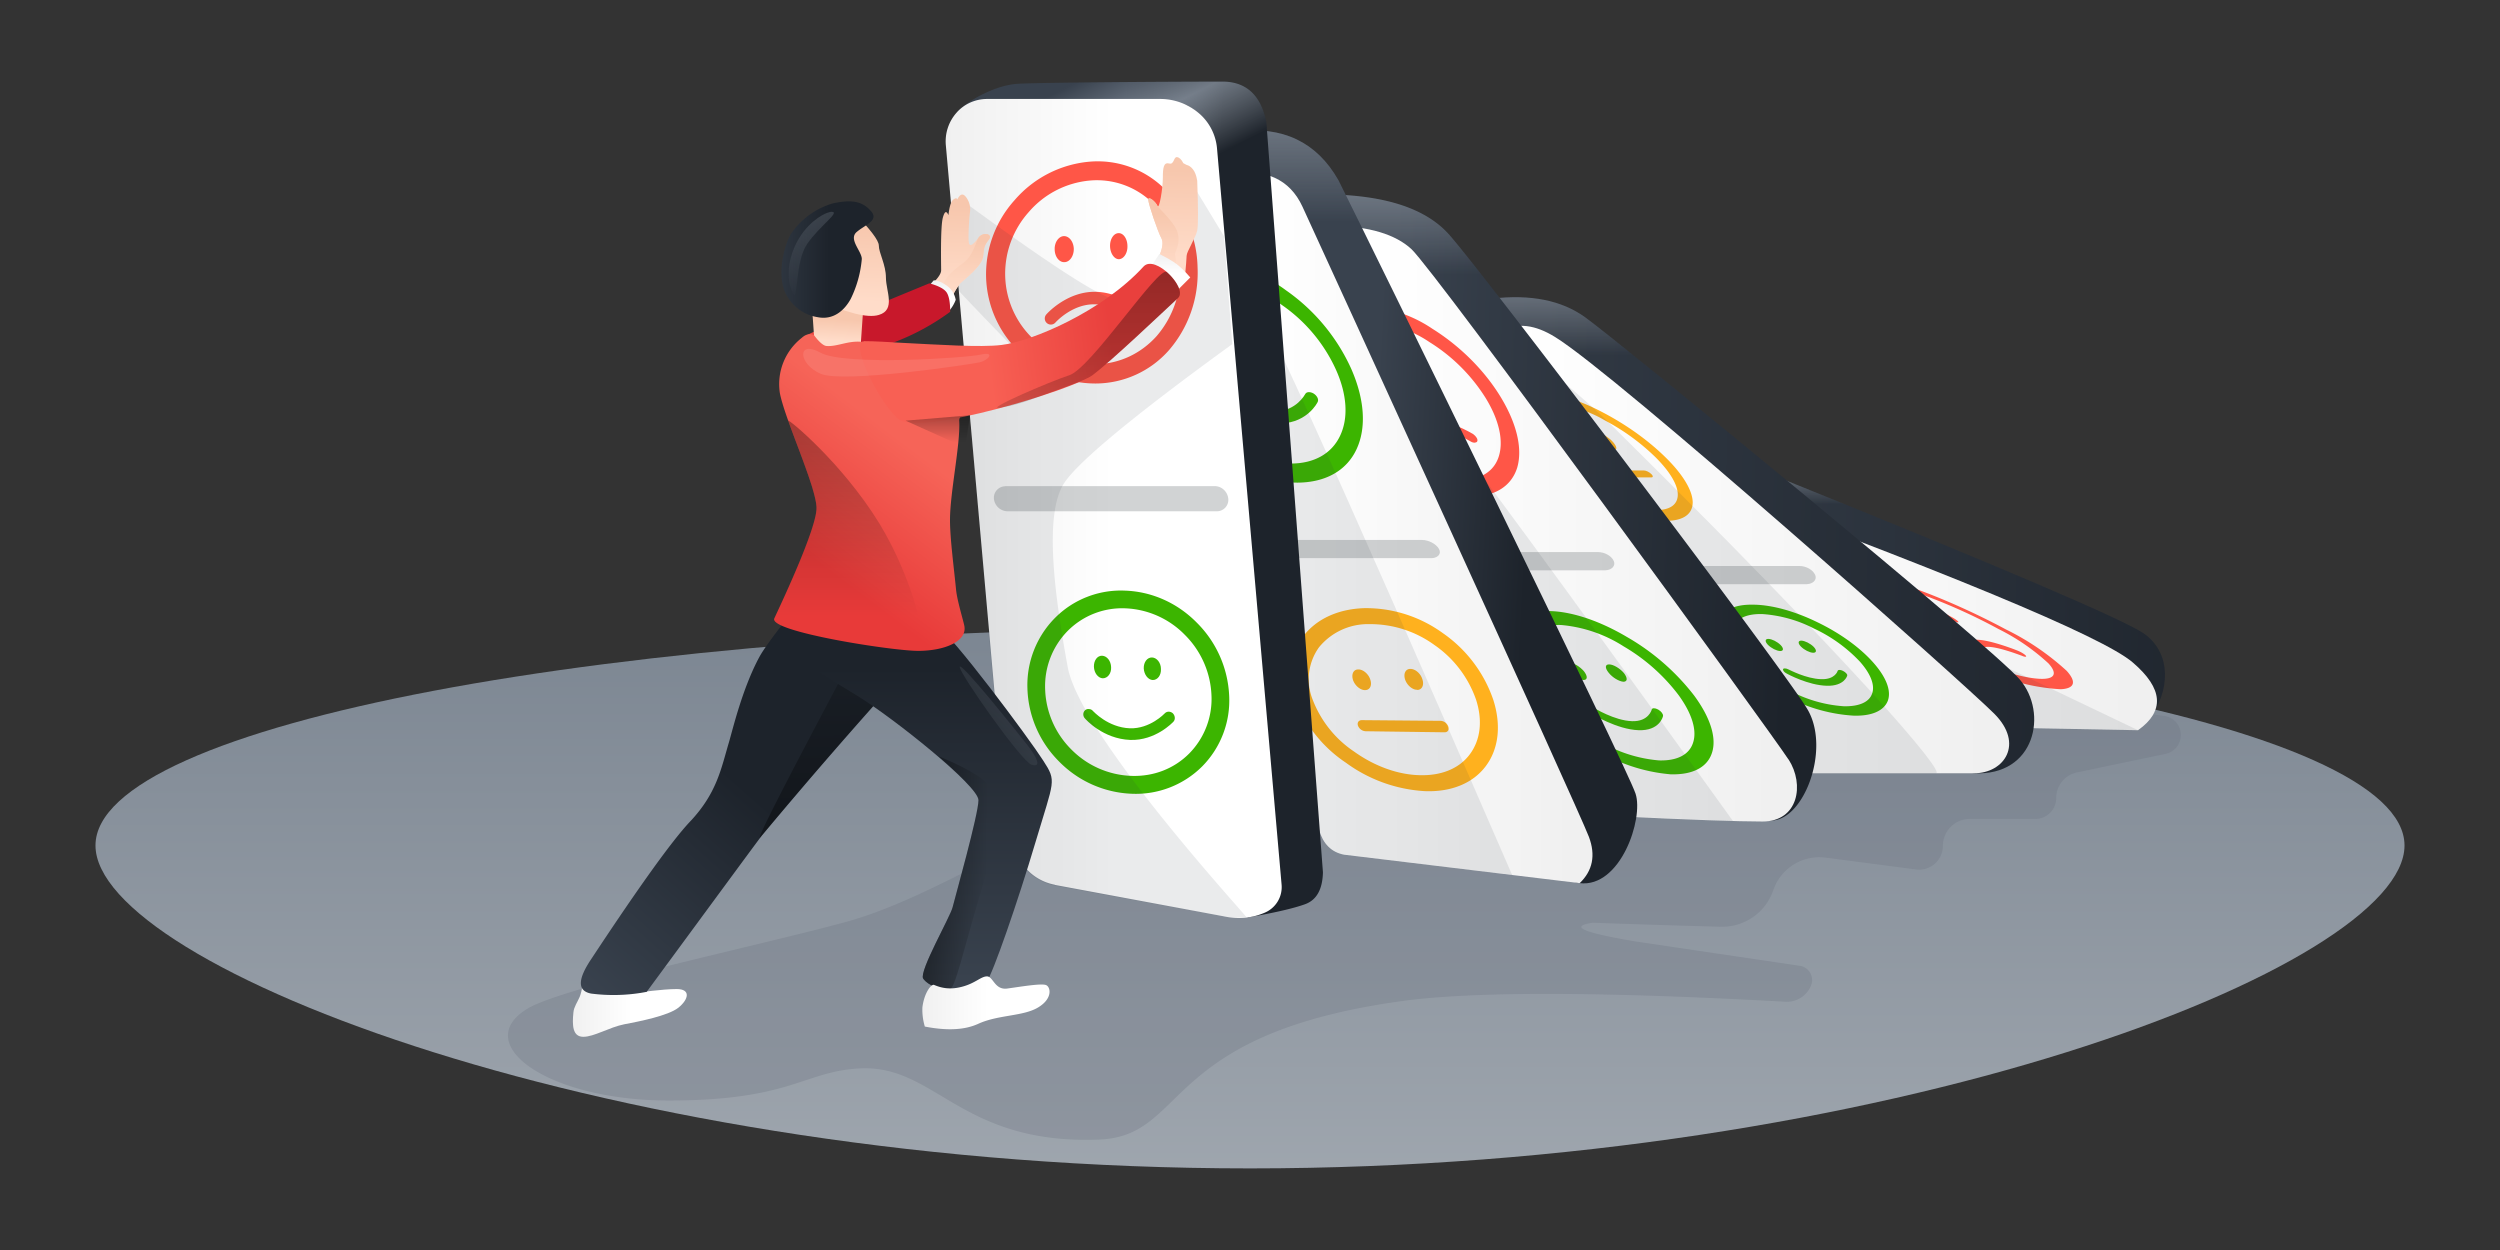 <?xml version="1.0" encoding="UTF-8"?><svg width="1440" height="720" xmlns="http://www.w3.org/2000/svg" xmlns:xlink="http://www.w3.org/1999/xlink"><rect width="100%" height="100%" fill="#333333" stroke="none"/><defs><linearGradient x1="70.2%" y1="108.4%" x2="70.2%" y2="0%" id="a"><stop stop-color="#A1A8B0" offset="0%"/><stop stop-color="#7C8692" offset="100%"/></linearGradient><linearGradient x1="117.8%" y1="55.3%" x2="-17.3%" y2="54.6%" id="b"><stop stop-color="#1D232B" offset="0%"/><stop stop-color="#39424E" offset="100%"/></linearGradient><linearGradient x1="9.4%" y1="12.6%" x2="9.4%" y2="-23.4%" id="d"><stop stop-color="#D9E0E8" stop-opacity="0" offset="0%"/><stop stop-color="#B2BDCC" offset="100%"/></linearGradient><linearGradient x1="93.6%" y1="78.4%" x2="9.3%" y2="78.4%" id="e"><stop stop-color="#F0F0F0" offset="0%"/><stop stop-color="#FFF" offset="100%"/></linearGradient><linearGradient x1="117.8%" y1="65.1%" x2="-17.3%" y2="63.1%" id="f"><stop stop-color="#1D232B" offset="0%"/><stop stop-color="#39424E" offset="100%"/></linearGradient><linearGradient x1="9.4%" y1="12.6%" x2="9.4%" y2="-23.4%" id="h"><stop stop-color="#D9E0E8" stop-opacity="0" offset="0%"/><stop stop-color="#B2BDCC" offset="100%"/></linearGradient><linearGradient x1="93.6%" y1="78.4%" x2="9.3%" y2="78.4%" id="i"><stop stop-color="#F0F0F0" offset="0%"/><stop stop-color="#FFF" offset="100%"/></linearGradient><linearGradient x1="90.8%" y1="77.1%" x2="9.5%" y2="73.5%" id="j"><stop stop-color="#1D232B" offset="0%"/><stop stop-color="#39424E" offset="100%"/></linearGradient><linearGradient x1="9.4%" y1="12.6%" x2="9.4%" y2="-23.4%" id="l"><stop stop-color="#D9E0E8" stop-opacity="0" offset="0%"/><stop stop-color="#B2BDCC" offset="100%"/></linearGradient><linearGradient x1="93.6%" y1="78.4%" x2="9.3%" y2="78.4%" id="m"><stop stop-color="#F0F0F0" offset="0%"/><stop stop-color="#FFF" offset="100%"/></linearGradient><linearGradient x1="69.3%" y1="77.1%" x2="30.9%" y2="73.5%" id="n"><stop stop-color="#1D232B" offset="0%"/><stop stop-color="#39424E" offset="100%"/></linearGradient><linearGradient x1="9.4%" y1="12.6%" x2="9.4%" y2="-23.4%" id="p"><stop stop-color="#D9E0E8" stop-opacity="0" offset="0%"/><stop stop-color="#B2BDCC" offset="100%"/></linearGradient><linearGradient x1="93.6%" y1="78.4%" x2="9.3%" y2="78.4%" id="q"><stop stop-color="#F0F0F0" offset="0%"/><stop stop-color="#FFF" offset="100%"/></linearGradient><linearGradient x1="63.1%" y1="77.1%" x2="37%" y2="73.5%" id="r"><stop stop-color="#1D232B" offset="0%"/><stop stop-color="#39424E" offset="100%"/></linearGradient><linearGradient x1="54.8%" y1="12.8%" x2="51.1%" y2="-3.6%" id="t"><stop stop-color="#D9E0E8" stop-opacity="0" offset="0%"/><stop stop-color="#B7C2D0" stop-opacity=".9" offset="50.7%"/><stop stop-color="#B2BDCC" stop-opacity="0" offset="100%"/></linearGradient><linearGradient x1="0%" y1="50%" x2="50%" y2="50%" id="u"><stop stop-color="#F0F0F0" offset="0%"/><stop stop-color="#FFF" offset="100%"/></linearGradient><linearGradient x1="48.9%" y1="11.1%" x2="47.8%" y2="84.2%" id="v"><stop stop-color="#F7C7AD" offset="0%"/><stop stop-color="#FFDCC9" offset="100%"/></linearGradient><linearGradient x1="47.4%" y1="11.1%" x2="44.7%" y2="84.2%" id="w"><stop stop-color="#F7C7AD" offset="0%"/><stop stop-color="#FFDCC9" offset="100%"/></linearGradient><linearGradient x1="0%" y1="50%" x2="50%" y2="50%" id="x"><stop stop-color="#F0F0F0" offset="0%"/><stop stop-color="#FFF" offset="100%"/></linearGradient><linearGradient x1="40.9%" y1="0%" x2="40.9%" y2="50%" id="y"><stop stop-color="#F0F0F0" offset="0%"/><stop stop-color="#FFF" offset="100%"/></linearGradient><linearGradient x1="8.9%" y1="50%" x2="77.5%" y2="50%" id="z"><stop stop-color="#ED4D45" offset="0%"/><stop stop-color="#C8182B" offset="57%"/><stop stop-color="#C8182B" offset="100%"/></linearGradient><linearGradient x1="30.8%" y1="31.9%" x2="-12.3%" y2="87%" id="A"><stop stop-color="#1D232B" offset="0%"/><stop stop-color="#39424E" offset="100%"/></linearGradient><linearGradient x1="48.9%" y1="-33.6%" x2="50%" y2="100%" id="B"><stop stop-opacity="0" offset="0%"/><stop offset="100%"/></linearGradient><linearGradient x1="40.5%" y1="15.3%" x2="40.5%" y2="97.3%" id="C"><stop stop-color="#1D232B" offset="0%"/><stop stop-color="#39424E" offset="100%"/></linearGradient><linearGradient x1="13%" y1="102.4%" x2="97.9%" y2="-12.1%" id="D"><stop stop-color="#D9E0E8" stop-opacity="0" offset="0%"/><stop stop-color="#B2BDCC" offset="100%"/></linearGradient><linearGradient x1="80.7%" y1="64.8%" x2="10.4%" y2="62.2%" id="E"><stop stop-opacity="0" offset="0%"/><stop offset="100%"/></linearGradient><linearGradient x1="49.4%" y1="11.1%" x2="48.7%" y2="84.2%" id="F"><stop stop-color="#F7C7AD" offset="0%"/><stop stop-color="#FFDCC9" offset="100%"/></linearGradient><linearGradient x1="42.6%" y1="23.8%" x2="42.6%" y2="100%" id="G"><stop stop-color="#F7C7AD" offset="0%"/><stop stop-color="#FFDCC9" offset="100%"/></linearGradient><linearGradient x1="40.9%" y1="0%" x2="40.9%" y2="50%" id="H"><stop stop-color="#F0F0F0" offset="0%"/><stop stop-color="#FFF" offset="100%"/></linearGradient><linearGradient x1="0%" y1="50%" x2="50%" y2="50%" id="I"><stop stop-color="#F0F0F0" offset="0%"/><stop stop-color="#FFF" offset="100%"/></linearGradient><linearGradient x1="46.3%" y1="23.1%" x2="42.6%" y2="73.6%" id="J"><stop stop-color="#F7C7AD" offset="0%"/><stop stop-color="#FFDCC9" offset="100%"/></linearGradient><linearGradient x1="29%" y1="75.3%" x2="52.4%" y2="28.6%" id="K"><stop stop-color="#E83A39" offset="0%"/><stop stop-color="#F66458" offset="100%"/></linearGradient><linearGradient x1="50%" y1="84.4%" x2="50%" y2="-83.7%" id="L"><stop stop-opacity="0" offset="0%"/><stop offset="100%"/></linearGradient><linearGradient x1="77.8%" y1="50%" x2="40.7%" y2="52.6%" id="M"><stop stop-color="#E9403D" offset="0%"/><stop stop-color="#F86054" offset="100%"/></linearGradient><linearGradient x1="50%" y1="164.9%" x2="50%" y2="-52.4%" id="N"><stop stop-opacity="0" offset="0%"/><stop offset="100%"/></linearGradient><linearGradient x1="48%" y1="11.1%" x2="46%" y2="84.2%" id="O"><stop stop-color="#F7C7AD" offset="0%"/><stop stop-color="#FFDCC9" offset="100%"/></linearGradient><linearGradient x1="50%" y1="45.3%" x2="-30.9%" y2="45.3%" id="P"><stop stop-color="#1D232B" offset="0%"/><stop stop-color="#39424E" offset="100%"/></linearGradient><linearGradient x1="50%" y1="84.4%" x2="50%" y2="-83.7%" id="Q"><stop stop-opacity="0" offset="0%"/><stop offset="100%"/></linearGradient><linearGradient x1="32.2%" y1="102.4%" x2="73.1%" y2="-12.1%" id="R"><stop stop-color="#D9E0E8" stop-opacity="0" offset="0%"/><stop stop-color="#B2BDCC" offset="100%"/></linearGradient><path d="M41.6 8.4C52.4 5.5 69.6 4.8 93 6c131.6 53 202.7 83.5 213.3 91.2 15.8 11.6 14.5 33 3 48.5C249.3 128.4 170 90.5 71.8 32L0 24.4c17-7.8 30.9-13.2 41.6-16z" id="c"/><path d="M0 8.2L55.5 1c22.1-2.6 40 1 53.5 10.7 20.4 14.7 234 189.5 250.4 208.7 16.4 19.2 9 55.7-26.3 54C297.8 272.7 123.6 82.1 84.4 73c-26.2-6.1-49.1-5.9-69 .7L0 8.2z" id="g"/><path d="M13.3 0c32.3.7 55 8.3 68.1 22.8C101 44.5 274 273 288 296.4c14 23.3-2.7 66.9-22.7 64.1A2901 2901 0 0113.3 0z" id="k"/><path d="M57 .7c26.8-3.3 46.5 6.1 59 28.2 17.8 35.6 166.5 338.8 171.1 353.3 4.7 14.4-8.7 54.3-32.2 51.5-15.6-1.9-45.1-40.9-88.5-117L57 37.7V.7z" id="o"/><path d="M162.3 0c13 .5 21 8.2 24.1 23.1L219 455.3v.5c-.3 9.6-3.7 15.6-10.2 18-6.6 2.4-17.8 5-33.4 7.7a32.2 32.2 0 0012.8-28.1L158 40.4a33 33 0 00-17.9-27L20.7 18C8.2 21.6 4.5 21 9.5 16.3c7.5-7 22-14.2 33.2-15C53.5.5 132.7 0 159.9 0H162.3z" id="s"/></defs><g fill="none" fill-rule="evenodd"><path d="M665 626c367.3 0 665-116.4 665-186s-297.7-126-665-126S0 370.4 0 440s297.7 186 665 186z" fill="url(#a)" transform="translate(55 47)"/><path d="M1151.8 399.4l95 13a11.1 11.1 0 01.7 21.8l-51.1 10.7a15 15 0 00-12 14.7c0 6.7-5.4 12.1-12 12.1h-37.8c-8.6 0-15.5 7-15.5 15.6a13.7 13.7 0 01-15.5 13.5l-52-6.8a28 28 0 00-30.2 18.8 31.1 31.1 0 01-30.4 21c-26.8-.7-51.3-1.5-73.6-2.3-13.9 2.1-5.6 5.7 24.8 10.8l94.5 14a8.3 8.3 0 016.4 11.5 15 15 0 01-14.7 9.2c-106.9-5.9-180.7-6-221.5-.3-139.2 19.3-122.4 77.8-174 79.7-79.8 3-93.9-43.2-137.6-41-32.5 1.7-39.4 18.5-110 18.5s-114.8-33-81.3-53c21-12.6 134.5-36.5 183.4-49.9 48.8-13.4 105.2-52.4 136.6-58.4 61.3-11.6 103.9 2.1 127.8 41.3l-.4-.7 4.9-41.5s81-25.7 280.6-59.4c18.7-3.1 57-7.4 114.9-12.9z" fill-opacity=".3" fill="#6B7480"/><g fill-rule="nonzero" transform="translate(929 268)"><use fill="url(#b)" xlink:href="#c"/><use fill="url(#d)" xlink:href="#c"/></g><path d="M36.1 30.5l176.4 120.4 90 1.7c15.5-11 14.5-24-3-39C282.1 98.6 191.3 61 27.2.7l9 29.8z" fill="url(#e)" transform="translate(929 268)"/><g fill="#FF5647" fill-rule="nonzero"><path d="M1187 397a115 115 0 01-38-8.7c-16.1-5.9-33.3-14-48.3-22.7s-26.5-17.1-32.4-23.7c-6-6.5-5.8-10.4.9-10.9 6.6-.4 19.2 2.6 35.4 8.6 16.4 6 34.5 14.2 50.9 23a147.8 147.8 0 0134.9 23.8c5.8 6.4 4.6 10.2-3.4 10.6zm-107.6-61c-5.6.4-5.9 3.6-.9 9a120 120 0 0027.1 19.8c12.6 7.3 27 14 40.4 19 13.6 5 24.8 7.5 31.3 7.2 6.5-.3 7.5-3.5 2.6-8.9a123 123 0 00-28.8-19.8 324.6 324.6 0 00-42-19.1c-13.6-5-24-7.5-29.7-7.2z"/><path d="M1113.6 359.5c1.4 0-.4-1.7-4-3.6-3.7-2-7.7-3.5-9-3.4-1.4 0 .4 1.7 4 3.6 3.6 2 7.6 3.5 9 3.4zM1127.7 358.5c1.2 0-.8-1.7-4.5-3.6-3.7-2-7.6-3.5-8.8-3.4-1.1 0 .9 1.7 4.6 3.6a29 29 0 008.7 3.4zM1166.7 378.3c-.5 0-1.3-.2-2.4-.7-.2 0-13.6-5.3-19.8-5-5.9.3-1 6.1-1 6.2.7.9-.3 1-2.2.2-2-.7-4-2-4.8-2.9-.2-.3-6-7.2 1.2-7.6 7.7-.4 23.8 6 24.5 6.3 2 .8 4.1 2.1 4.7 2.9.3.4.2.5-.2.6z"/></g><path d="M965.1 298.5l176.4 120.4 90 1.7-184.2-88-82.2-34.1z" fill="#303843" opacity=".1"/><g fill-rule="nonzero" transform="translate(804 171)"><use fill="url(#f)" xlink:href="#g"/><use fill="url(#h)" xlink:href="#g"/></g><path d="M226.8 274.4h106.3c17.3 0 29-16.9 11.6-34.3-17.3-17.4-218.4-195.9-253-217C68.6 8.8 51 18.4 39.4 51.7l187.4 222.6z" fill="url(#i)" transform="translate(804 171)"/><g fill="#3CB500" fill-rule="nonzero"><path d="M1067.4 412.2a94 94 0 01-36.7-10.1 102.7 102.7 0 01-31.6-23c-7.6-8.5-10.5-16.4-8.4-22.3 2.2-5.8 9.1-8.8 19.7-8.5 10.6.2 23.5 3.8 36.4 10.1 12.9 6.2 24.3 14.4 32 23 7.6 8.5 10.7 16.4 8.6 22.2-2.2 5.8-9.3 9-20 8.6zm-52.3-58.5c-8.7-.2-14.5 2.3-16.2 7.1-1.8 4.9.7 11.4 6.9 18.5s15.4 13.9 26 19a76.8 76.8 0 0030.2 8.5c8.7.2 14.6-2.3 16.3-7.2 1.8-4.8-.7-11.4-7-18.5a86.7 86.7 0 00-26.3-19 76.4 76.4 0 00-29.9-8.4z"/><path d="M1025.4 375c2 0 2.1-1.5.3-3.4-2-2-5-3.5-7.1-3.6-2 0-2.1 1.5-.3 3.4 2 2 5 3.5 7.1 3.6zM1044.4 376c2 0 2.1-1.5.3-3.4-2-2-5.1-3.5-7.1-3.6-2 0-2.1 1.5-.3 3.4 2 2 5 3.5 7.1 3.6zM1028.1 385c.6 0 1.4.2 2.3.7.1 0 10 5.3 18.6 5.5 8 .3 9.5-4.7 9.5-4.8.2-.7 1.6-.7 3 0 1.6.8 2.7 2 2.5 2.7 0 .3-1.8 6.2-11.8 5.9-10.7-.3-22.5-6.7-23-7-1.5-.7-2.5-2-2.1-2.6 0-.3.5-.4 1-.4z"/></g><path d="M915.8 326h120.6c4 0 8 2.3 9.2 5.3 1 2.6-1.1 5-4.9 5.2H915.2c-4.3 0-7.4-2.2-7.1-5.2.2-2.6 3.4-5 7-5.2h.7z" fill="#1D232B" opacity=".2"/><g fill="#FFB11E" fill-rule="nonzero"><path d="M959.7 300c-9.8 0-22.6-3.8-35.7-10.7-13-6.9-25-16-33.6-25.8-8.7-9.7-13.4-19-13.4-25.8-.1-6.9 4.5-10.7 13-10.7 8.7 0 20.5 3.8 33.5 10.7 13.2 6.9 26 16 35.9 25.8 9.9 9.7 15.5 19 15.6 25.8 0 6.9-5.5 10.7-15.3 10.7zm-63.2-66.8c-7.2 0-11 3.2-11 8.9s4 13.3 11.3 21.4c7.2 8 17.1 15.7 27.9 21.4a67.4 67.4 0 0029.3 8.9c8 0 12.4-3.2 12.4-8.9s-4.6-13.3-12.7-21.4a125 125 0 00-29.4-21.4 64.6 64.6 0 00-27.8-8.9z"/><path d="M912.1 259c1.5 0 1-2-1-4.5s-4.7-4.5-6.2-4.5-1 2 .9 4.5c2 2.5 4.8 4.5 6.3 4.5zM930 259c1.7 0 1.2-2-1-4.5-2.3-2.5-5.5-4.5-7-4.5-1.7 0-1.2 2 1 4.5 2.3 2.5 5.4 4.5 7 4.5zM951.2 275h-28.4c-1.1 0-2.9-.9-4-2-1-1.1-1-2 0-2H947c1.1 0 3 .9 4.1 2 1.2 1.1 1.2 2 0 2z"/></g><path d="M1030.8 445.4h84.3c6 0-46.8-62.2-188.2-201.8-9.3-9.2-29-26.2-58.9-51 9.4 29.3 16.2 46.4 20.4 51.4 112 133 142.4 201.4 142.4 201.4z" fill="#303843" opacity=".1"/><g><g fill-rule="nonzero" transform="translate(753 112)"><use fill="url(#j)" xlink:href="#k"/><use fill="url(#l)" xlink:href="#k"/></g><path d="M277.2 325.4c9.4 14.6 5.6 35.8-15 35.8-13.7 0-42.2-1-85.3-3.1L14.9 18c20.8.4 35.9 5 45.1 13.5 13.9 13 207.8 279.4 217.2 294z" fill="url(#m)" transform="translate(753 112)"/><g fill="#3CB500" fill-rule="nonzero"><path d="M962.2 446a98 98 0 01-44.2-15c-15.5-9.1-29-21-38.1-33.6-9.1-12.6-12.7-24.2-10-32.7 2.5-8.6 10.9-13.1 23.6-12.7 12.7.5 28.3 5.8 43.8 15a131.7 131.7 0 0138.5 33.6c9.3 12.6 13 24.2 10.4 32.7-2.6 8.6-11.1 13.1-24 12.7zm-63-86c-10.5-.3-17.4 3.4-19.5 10.5-2.2 7.1.8 16.8 8.3 27.2a106 106 0 0031.3 28 80 80 0 0036.3 12.3c10.6.3 17.6-3.4 19.7-10.5 2.2-7.1-.9-16.8-8.5-27.2a108.2 108.2 0 00-31.6-28 79.6 79.6 0 00-36-12.3z"/><path d="M912 391.7c2.5 0 2.6-2.1.4-5-2.3-2.7-6-5-8.5-5-2.4-.1-2.6 2-.3 4.8 2.2 2.8 6 5 8.5 5.2zM935 392.7c2.5 0 2.6-2.1.4-5-2.3-2.7-6.1-5-8.5-5-2.4-.1-2.6 2-.3 4.8 2.2 2.8 6 5 8.5 5.2zM915.3 406.7c.7 0 1.7.3 2.7 1 .1 0 11.9 7.4 22.1 7.7 9.5.3 11.3-6.6 11.3-6.7.2-1 1.9-1 3.7 0 1.8 1 3 2.7 2.8 3.7 0 .4-2 8.6-14 8.2-12.6-.4-26.8-9.3-27.4-9.6-1.7-1.2-2.9-2.8-2.5-3.7.2-.5.7-.7 1.3-.6z"/></g><path d="M799.8 318h120.6c4 0 8 2.3 9.2 5.3 1 2.6-1.1 5-4.9 5.2H799.2c-4.3 0-7.4-2.2-7.1-5.2.2-2.6 3.4-5 7-5.2h.7z" fill="#1D232B" opacity=".2"/><g fill="#FF5647" fill-rule="nonzero"><path d="M847 286.1c-14 0-30.6-5.5-46.6-15.5a116 116 0 01-38-36.9c-8.5-14-11.3-27.6-8-38.3 3.3-11 12.3-17.8 25.5-19a75.5 75.5 0 0145.2 13c16 10 30 24 39.3 39.3 9.3 15.3 12.7 29.8 9.5 40.7-3.4 10.8-13 16.7-27 16.7zM786 186c-11 1-18.5 6.5-21.2 15.5-2.7 9-.3 20.2 6.8 31.9a96.2 96.2 0 0031.4 30.6 74.4 74.4 0 0038.3 12.6c11.5-.2 19.4-5 22.1-14 2.7-9 0-20.9-7.7-33.4a101 101 0 00-32.4-32.2 63.4 63.4 0 00-37.3-11z"/><path d="M796.9 226c2.5-.1 2.8-3.4.6-7.3-2.1-3.9-6-6.9-8.4-6.7-2.5.2-2.8 3.4-.7 7.3 2.2 3.8 6 6.8 8.5 6.7zM823.1 225c2.4-.1 2.5-3.4.2-7.3-2.2-3.9-6-6.9-8.4-6.7-2.4.2-2.5 3.4-.3 7.3 2.3 3.8 6.1 6.8 8.5 6.7zM849.4 255c-.8 0-1.8-.3-2.8-1-.2 0-12.5-7.7-23.7-7.3-10.3.3-13 8.3-13 8.4-.5 1.1-2.3 1.2-4.1.2-2-1-3.1-2.8-2.7-4 .1-.4 3.2-9.8 16.1-10.3 13.9-.5 28.6 8.7 29.3 9 1.8 1.3 2.9 3.1 2.4 4.2-.2.5-.8.7-1.5.8z"/></g><path d="M998.1 472.9c-10.5-.3-33.2-1.3-68.2-2.8C855.2 330.2 809.6 240.4 793 200.8c-9-21.8 59.3 69 205.1 272z" fill="#303843" opacity=".1"/></g><g><g fill-rule="nonzero" transform="translate(655 75)"><use fill="url(#n)" xlink:href="#o"/><use fill="url(#p)" xlink:href="#o"/></g><path d="M53 25c20.8-3.2 34.9 3.2 42.2 19 11 23.9 159.1 347.3 165 363 4 10.6 2.2 19.5-5.3 26.7l-135.7-16.4c-7.3-1.4-12.1-6.2-14.4-14.3-14-117.5-31.2-243.5-51.7-378z" fill="url(#q)" transform="translate(655 75)"/><g fill="#FFB11E" fill-rule="nonzero"><path d="M820.7 455.7a85.2 85.2 0 01-45.5-16.4 76.6 76.6 0 01-29-36.3 37.9 37.9 0 014.3-36.3c7.5-10 20-15.9 35.2-16.4a75.3 75.3 0 0145.4 14.4 77 77 0 0129 38.3c4.7 14.6 3.2 28.3-4.3 38.3-7.4 9.9-20 15-35.1 14.4zm-32-96.2a36.4 36.4 0 00-29 13.4 31.6 31.6 0 00-3.6 30.1 63.2 63.2 0 0024 30c11.6 8.3 25 13.2 37.5 13.5 12.6.4 22.9-3.8 29-12 6.2-8.3 7.5-19.5 3.6-31.5a63.5 63.5 0 00-24-31.5 62.9 62.9 0 00-37.5-12z"/><path d="M786.3 397.5c2.8 0 4.1-2.7 3-6-1-3.3-4.2-6-7-5.9-2.7 0-4 2.7-3 6 1.1 3.3 4.3 6 7 5.9zM816.3 397.4c2.8 0 4.1-2.8 3-6.1-1-3.4-4.2-6.1-7-6-2.7 0-4 2.7-3 6 1.1 3.4 4.3 6.1 7 6zM832 421.8l-45.4-.6a5 5 0 01-4.4-3.2c-.6-1.8.4-3.2 2.2-3.2l45.5.4a5 5 0 014.3 3.3c.6 1.9-.3 3.3-2.1 3.3z"/></g><path d="M698.3 311h120.6c4 0 8.4 2.3 10 5.3 1.4 2.6-.5 5-4.2 5.2H699.2c-4.3 0-7.7-2.2-7.8-5.2-.2-2.6 2.6-5 6.3-5.2h.6z" fill="#1D232B" opacity=".2"/><g fill-rule="nonzero"><path d="M747.4 278c-16 0-33.8-6.3-50.2-17.7a104.2 104.2 0 01-36.3-42.3c-7.1-16-7.8-31.6-2-44a38.3 38.3 0 0132.8-21.8 75.7 75.7 0 0149 15 110.7 110.7 0 0137.5 45c7.8 17.6 9 34.2 3.1 46.7-5.8 12.3-17.9 19-33.9 19.1zm-49.9-114.8a31.5 31.5 0 00-27.2 17.8c-4.9 10.2-4.3 23 1.7 36.5a86.6 86.6 0 0030.2 35 74.2 74.2 0 0041.7 14.5c13.2-.1 23.2-5.8 28-16 4.9-10.3 4-24-2.5-38.3a91 91 0 00-31-37 64.2 64.2 0 00-40.9-12.5z" fill="#3CB500"/><path d="M701.4 208.9c2.8-.2 3.7-3.4 2-7.3-1.8-3.9-5.5-6.9-8.4-6.7-2.8.2-3.6 3.4-1.9 7.3 1.8 3.8 5.4 6.8 8.3 6.7z" fill="#FF5647"/><path d="M732.6 206.9c2.7-.2 3.4-3.4 1.6-7.3-2-3.9-5.6-6.9-8.4-6.7-2.7.2-3.4 3.4-1.5 7.3 1.8 3.8 5.6 6.8 8.3 6.7zM705.4 227.1c1 0 2 .4 3.1 1.1.2.2 13 9.3 26.2 8.8 12.2-.4 17-9.9 17.1-10 .7-1.4 2.9-1.5 4.9-.3 2 1.3 3 3.4 2.3 4.8-.2.5-5.9 11.8-21 12.4-16.4.6-31.8-10.4-32.5-11-2-1.3-2.8-3.5-2-4.8.4-.6 1-1 1.9-1z" fill="#3CB500"/></g><path d="M871 504l-96.8-11.7c-7.3-1.4-12.1-6.2-14.4-14.3-11.5-96.8-25.2-199.9-41.2-309.3-2.3-15.7 48.5 96 152.4 335.3z" fill="#303843" opacity=".1"/></g><g><g fill-rule="nonzero" transform="translate(543 47)"><use fill="url(#r)" xlink:href="#s"/><use fill-opacity=".6" fill="url(#t)" xlink:href="#s"/></g><path d="M64.6 462.7l98.9 18.4c7.4 1.4 15.1.6 22-2.4a16 16 0 009.7-16.1L158 38.5A30 30 0 00147.3 18c-6.2-5.2-14-8-22-8H25.6c-6.8 0-13.3 2.9-17.7 8a24.8 24.8 0 00-6.1 18.6l34 382c.9 9.7 3.5 19.2 7.8 28 4 8.4 11.9 14.3 21 16z" fill="url(#u)" transform="translate(543 47)"/><g fill="#FF5647" fill-rule="nonzero"><path d="M631 220.9a62.1 62.1 0 01-43.7-18 62 62 0 01-19.3-43 63.8 63.8 0 0116.4-44.6 64.4 64.4 0 0142.4-22.1 54.7 54.7 0 0143.6 15.2 66.4 66.4 0 0119.4 45.7 68.2 68.2 0 01-16.3 47.4 56.5 56.5 0 01-42.5 19.4zM627.7 104a52.6 52.6 0 00-35.1 18.1 53.3 53.3 0 00-13.6 37.2 51.7 51.7 0 0016 35.8 50.9 50.9 0 0036.1 14.7c13.5-.2 26-6 35.2-16.3a56.3 56.3 0 0013.5-39c-.5-14.7-6.2-28-16-37.7a45.8 45.8 0 00-36.1-12.8z"/><path d="M613.2 151c3-.1 5.4-3.6 5.3-7.8-.2-4.1-2.7-7.3-5.8-7.2-3 .2-5.4 3.7-5.2 7.8.1 4.2 2.7 7.4 5.7 7.2zM644.6 149.3c2.8-.2 5-3.7 4.8-7.8-.1-4.2-2.5-7.4-5.2-7.2-2.8.1-5 3.6-4.8 7.8.2 4 2.5 7.3 5.2 7.2zM654.4 185.7c-1 0-2-.4-2.7-1.2-.1-.1-9-9.6-22.4-9.2-12.4.4-21.3 10.4-21.4 10.5a3.5 3.5 0 01-5.2-4.7c.4-.5 11-12.3 26.4-13 16.6-.6 27.2 11 27.7 11.4a3.8 3.8 0 01-.2 5.2c-.6.6-1.4 1-2.2 1z"/></g><g fill="#3CB500" fill-rule="nonzero"><path d="M651.8 457.2a61.9 61.9 0 01-41.8-18.6 62 62 0 01-18.2-42 55 55 0 0115.9-40.7 53.5 53.5 0 0140.2-15.7c15.4.5 30.2 7 41.5 18.5a63.3 63.3 0 0118.6 42 54 54 0 01-15.5 40.7 54.1 54.1 0 01-40.7 15.8zm-3.5-106.8a44.2 44.2 0 00-33.3 13 45.4 45.4 0 00-13 33.6 51.2 51.2 0 0015 34.6 51.1 51.1 0 0034.5 15.3c12.9.5 24.8-4.1 33.6-13a44.7 44.7 0 0012.7-33.6 52 52 0 00-15.3-34.6 50.7 50.7 0 00-34.2-15.3z"/><path d="M635.2 390.7c2.8 0 5-2.8 4.8-6.4-.1-3.6-2.4-6.5-5.2-6.6-2.7-.1-4.8 2.7-4.7 6.3.1 3.6 2.4 6.6 5.1 6.7zM664 391.7c2.8 0 4.9-2.8 4.7-6.4 0-3.6-2.4-6.5-5.1-6.6-2.8-.1-4.9 2.7-4.8 6.3.2 3.6 2.5 6.6 5.2 6.7zM627.1 408.4c1 0 1.9.4 2.5 1.2.2.1 8.5 9.4 21.2 9.9 11.6.4 20-8.5 20.1-8.6 1.2-1.3 3.3-1.3 4.7 0 1.3 1.4 1.5 3.5.3 4.8-.4.4-10.3 11-24.9 10.5-15.7-.6-25.7-11.9-26.1-12.4-1.3-1.4-1.2-3.5.1-4.7.6-.5 1.3-.8 2.1-.7z"/></g><path d="M579 280h120.6c4.1 0 7.5 3.2 7.9 7.3a6.6 6.6 0 01-6.6 7.2H580.4a8 8 0 01-7.9-7.2 6.6 6.6 0 016.5-7.2z" fill="#1D232B" opacity=".2"/></g><path d="M685.6 104l19.4 32 4.8 62.2c-56.5 41-88.7 67.7-96.8 80-12.1 18.3-5.2 66.5 2 106 7.1 39.5 103.8 144.1 102.9 144.1-.1 0-6.3.6-8.9.2-7.5-1.2-40.6-7.2-99.5-18a32.2 32.2 0 01-26-21.7c-4-11.8-12.9-102-26.5-270.8l41.7-2.4s-51.5-52.4-51.5-54c0-1.2 1.8-17 5.3-47.4 48.9 35.9 78.5 55.3 89 58.2 15.7 4.5 25.6-9 34.2-23.1 5.8-9.4 9-24.5 10-45.4z" fill="#303843" opacity=".1"/><g><path d="M204.8 75c4.9-4.4 7.3-7.6 7.3-9.8 0-3.2-.5-25 1-30.4 1-3.6 2-4.1 3.2-1.4.6-5.2 1.6-8.2 2.9-9 1.2-.9 2-.9 2.2 0 1.5-3 3-3.6 4.6-1.9 2.3 2.6 3.2 6.3 2.7 9.3-.4 3-1.2 14.7-.6 17.6.6 2.8 3 .4 5.6-3.1 2.7-3.5 8.4-2 5.9 1.2s-2.8 4.2-3.3 9.6c-.5 5.4-10.3 12.9-13.2 15.6a41.2 41.2 0 00-6.8 13.4L204.8 75z" fill="url(#v)" fill-rule="nonzero" transform="translate(330 90.5)"/><path d="M204.8 75c4.6.8 7.3.3 8.2-1.5 3.3-6.7 7.6-9.2 12.4-13 5.2-4 7-12.4 8.3-14.2 2.7-3.5 8.4-2 5.9 1.2s-2.8 4.2-3.3 9.6c-.5 5.4-10.3 12.9-13.2 15.6a41.2 41.2 0 00-6.8 13.4L204.8 75z" fill="url(#w)" fill-rule="nonzero" transform="translate(330 90.5)"/><path d="M6 475c-.8 4.4-1.5 7.3-2.1 8.7-1.3 3-3.3 5.8-3.6 8.8-.8 7.7-.5 14.2 5.7 14.2s15-5.5 23.5-7.2c8.5-1.6 25.4-4.9 31.3-9.6 5.9-4.8 7.2-10.7-1-10.7s-21.8 2-22.5 2L6 475z" fill="url(#x)" transform="translate(330 90.5)"/><path d="M205.1 74.2l2.7-3.2c1.9-.1 4.3.8 7.2 2.8 3 2 4.8 4.8 5.5 8.4a20.2 20.2 0 01-5 7.6l-7.4-11-3-4.6z" fill="url(#y)" transform="translate(330 90.5)"/><path d="M128.9 110.8c-4-1.7 3.7-7.4 8.6-9.6 8-3.7 30.6-13.2 67.8-28.5 5.2 1.4 8.6 3.2 10 5.3 1.4 2.2 2 5.9 2 11.1a135 135 0 01-52.3 23.4c-16.8 3-32.2-.1-36.1-1.7z" fill="url(#z)" transform="translate(330 90.5)"/><path d="M127.8 260l71 27.6a3087.9 3087.9 0 00-90 103.2c-6.4 8.5-28.4 38.5-66.3 90a100.4 100.4 0 01-32 1c-7.9-1.5-7.9-8 0-19.8 27.7-42 46.7-68.4 57-79.3 15.4-16.3 17.9-30.6 22.3-45.4 2.1-7 7.7-31 17.5-49.2 2.5-4.7 9.3-14 20.5-28z" fill="url(#A)" fill-rule="nonzero" transform="translate(330 90.5)"/><path d="M168.1 274.6l30.7 13a3087.9 3087.9 0 00-90 103.2c-6.4 8.5 13.4-30.2 59.3-116.2z" fill="url(#B)" fill-rule="nonzero" opacity=".4" transform="translate(330 90.5)"/><path d="M121.2 268.2c.3.8-3.1 5.3-2.7 6.2 6.3 13.1 26.3 24.2 45.5 36 20.4 12.5 69.6 51.7 69.6 60 0 8.1-13.6 56.4-14.9 61.7-1.3 5.4-19.3 36.7-17 41 1.2 2 6.6 6.5 15.2 6.3 9.3-.2 19.7-2.3 21.5-4.6 3.4-4.3 17.7-45.4 28.2-80.7 10.5-35.4 12.2-34.3 4.3-46.5-7.8-12.3-53.9-74.3-61.2-77.3-7.9-3.2-19.7 1-30.3-1.2-24.6-5-61-8.8-58.2-.9z" fill="url(#C)" fill-rule="nonzero" transform="translate(330 90.5)"/><path d="M222.8 293.7c0 3.9 35.6 54.5 41.4 56.3 5.8 1.8 3.3-4-2.4-11.3-5.8-7.4-39-49-39-45z" fill="url(#D)" opacity=".2" transform="translate(330 90.5)"/><path d="M233.6 370.3c0 8.2-13.6 56.5-14.9 61.8-1.3 5.4-19.3 36.7-17 41 1.2 2 6.6 6.5 15.2 6.3 3.2-.1 7.5-20.7 18-56 8.2-27.7 12.8-46.8 8.5-56.7-2.9-6.6-13.8-13.8-32.8-21.6 15 13 22.7 21.5 23 25.2z" fill="url(#E)" fill-rule="nonzero" opacity=".4" transform="translate(330 90.5)"/><path d="M337.2 58.2c2.4-5.3 3-9.1 1.8-11.4-2-3.5-7.6-20-7.6-22.3 0-2.3 4.2 1.1 5.3 3.6 1 2.4 3.1-10 3.1-16.1 0-6.2.5-9.2 3.8-8.3 2.7.7 2.4-3.9 4.3-3.7 1.3.1 2.6 1.3 3.7 3.5l1.9 1c1.3.3 2.5 1.1 3.6 2.5 1.1 1.3 2 3.5 2.5 6.6.6 16.3.6 25.9 0 28.7-.9 4.2-6.1 12.2-6.1 14.5 0 1.5-.4 5.7-1 12.5l-15.3-11z" fill="url(#F)" fill-rule="nonzero" transform="translate(330 90.5)"/><path d="M337.2 58.2c2.4-5.3 3-9.1 1.8-11.4-2-3.5-7.6-20-7.6-22.3 0-2.3 4.2 1.1 5.3 3.6.4 1 6.7 6.6 10.1 12.1 4.6 7.5 0 14.3 0 15.6 0 1 1.9 9-1 9.4-1 .1-3.9-2.2-8.6-7z" fill="url(#G)" fill-rule="nonzero" transform="translate(330 90.5)"/><path d="M333.2 62.6l4.6-6.8c4.4 2.2 7.6 4.1 9.8 5.7 2 1.5 4.8 4.1 8 7.8l-9 9-13.4-15.7z" fill="url(#H)" transform="translate(330 90.5)"/><path d="M208 476.8c3.4 1.4 8.4 3.1 16 1.1 7.8-2 11-6 14.5-6 3.6 0 4.4 8 11.7 7 7.3-1 19.6-3.1 22.3-2 2.6 1 4.1 7.6-4.4 12.8-8.6 5.3-23 4.2-34.6 9.5-7.8 3.6-18 4.1-30.8 1.6a33.7 33.7 0 01-1.4-11c1-8.4 5.1-13.6 6.7-13z" fill="url(#I)" transform="translate(330 90.5)"/><path d="M137.8 87.5h29.4l-1.4 20.2c-8.9 3-15.4 4.4-19.4 4.2-4-.3-6.5-2.2-7.3-5.9l-1.3-18.5z" fill="url(#J)" fill-rule="nonzero" transform="translate(330 90.5)"/><path d="M131.7 104.2a33.8 33.8 0 00-12.5 31.7c2.9 15.3 21.1 54.2 21.1 66.3 0 12.1-20.8 55.9-24.3 63.5-3.4 7.6 67.7 18.7 82.8 18.7 15.2 0 28.2-5.4 26.7-14.2-.5-2.9-4.2-14.7-4.8-21-1.3-13.2-3.5-29.5-3.5-40.2 0-15.9 6.1-43.8 5.3-57.2-.1-2.1 3.8-9.3 11.8-21.4a1512 1512 0 00-40-17c-8.2-3.3-18.4-6.2-28-7-7.7-.8-14 2.8-20 2.4-1.9 0-4.4-2.2-7.5-6.3-3.6-1.6-6.3 1-7.1 1.7z" fill="url(#K)" transform="translate(330 90.5)"/><path d="M124 151.9c6.4 17.9 16.3 41.3 16.3 50.3 0 12.1-20.8 55.9-24.3 63.5-3.4 7.6-8.3 19.7 24.3 15.4 32.7-4.3 43.4 3.3 58.5 3.3 7.3 0-2.6-41.2-22.3-73.4-21.4-34.9-53-60.9-52.5-59.1z" fill-opacity=".9" fill="url(#L)" style="mix-blend-mode:soft-light" opacity=".7" transform="translate(330 90.5)"/><path d="M167.7 106c5.8 0 13.7.5 22.4 1 20.1 1 44.5 2.7 56.8 1.2 17.6-2.1 58.3-19.4 81.9-45.3 6.7-6.8 25.3 12.5 19.9 18.1-9 8.3-38.2 36.2-49.4 44.6-11.3 8.4-99.3 35.3-111.8 25.3-10.8-8.7-28.6-44.8-19.8-44.8z" fill="url(#M)" transform="translate(330 90.5)"/><path d="M286 125.6c12.5-4.1 51.5-63.4 56.1-59.4 5.4 4.8 9.5 11.8 6.6 14.8-9 8.3-38.2 36.2-49.4 44.6-3.7 2.7-14.4 6.3-23.9 9.8-10 3.7-18.8 7.4-29.4 9-10 1.5 28.7-15.1 40-18.8z" fill="url(#N)" style="mix-blend-mode:soft-light" opacity=".5" transform="translate(330 90.5)"/><path d="M139.7 81.7c17.8 8 30 11.2 36.5 9.2 9.9-2.9 4.1-13.8 4.1-21.4 0-7.6-4.1-14.3-4.1-18.6 0-2.9-4.9-9.3-14.7-19.4l-17.8 10.4-5.7 25.5 1.7 14.3z" fill="url(#O)" fill-rule="nonzero" transform="translate(330 90.5)"/><path d="M120.8 73.7A24.8 24.8 0 00141 92.2c9.2 1.8 15.5-4.1 19-10.5a65 65 0 006.4-23c0-4.6-8-11.5-2.8-15.7 5-4.2 13-6.6 7.9-12.1-5-5.6-11-6.5-21.6-4.3a44.1 44.1 0 00-24.3 17.6c-3.3 5.5-7.2 19-4.7 29.5z" fill="url(#P)" fill-rule="nonzero" transform="translate(330 90.5)"/><path d="M472.7 203.2c13.9 7.6 84 3 92.4 1 8.4-1.8 4.3 3.3-.8 4.5-5.2 1.2-78.5 12.2-91.6 6.6-13-5.6-13.8-19.8 0-12.1z" fill="#FFF" opacity=".1"/><path fill-opacity=".9" fill="url(#Q)" style="mix-blend-mode:soft-light" opacity=".7" d="M226 167.3l-34.4-15.5 37.1-3.1z" transform="translate(330 90.5)"/><path d="M149 31.5c-3 0-12.2 4.6-18.6 15-5.2 8.4-8.8 21.7-3.7 31.8 3.1 6.2 1-18 8.3-28.4 7.2-10.4 19.3-18.4 14-18.4z" fill="url(#R)" opacity=".2" transform="translate(330 90.5)"/></g></g></svg>